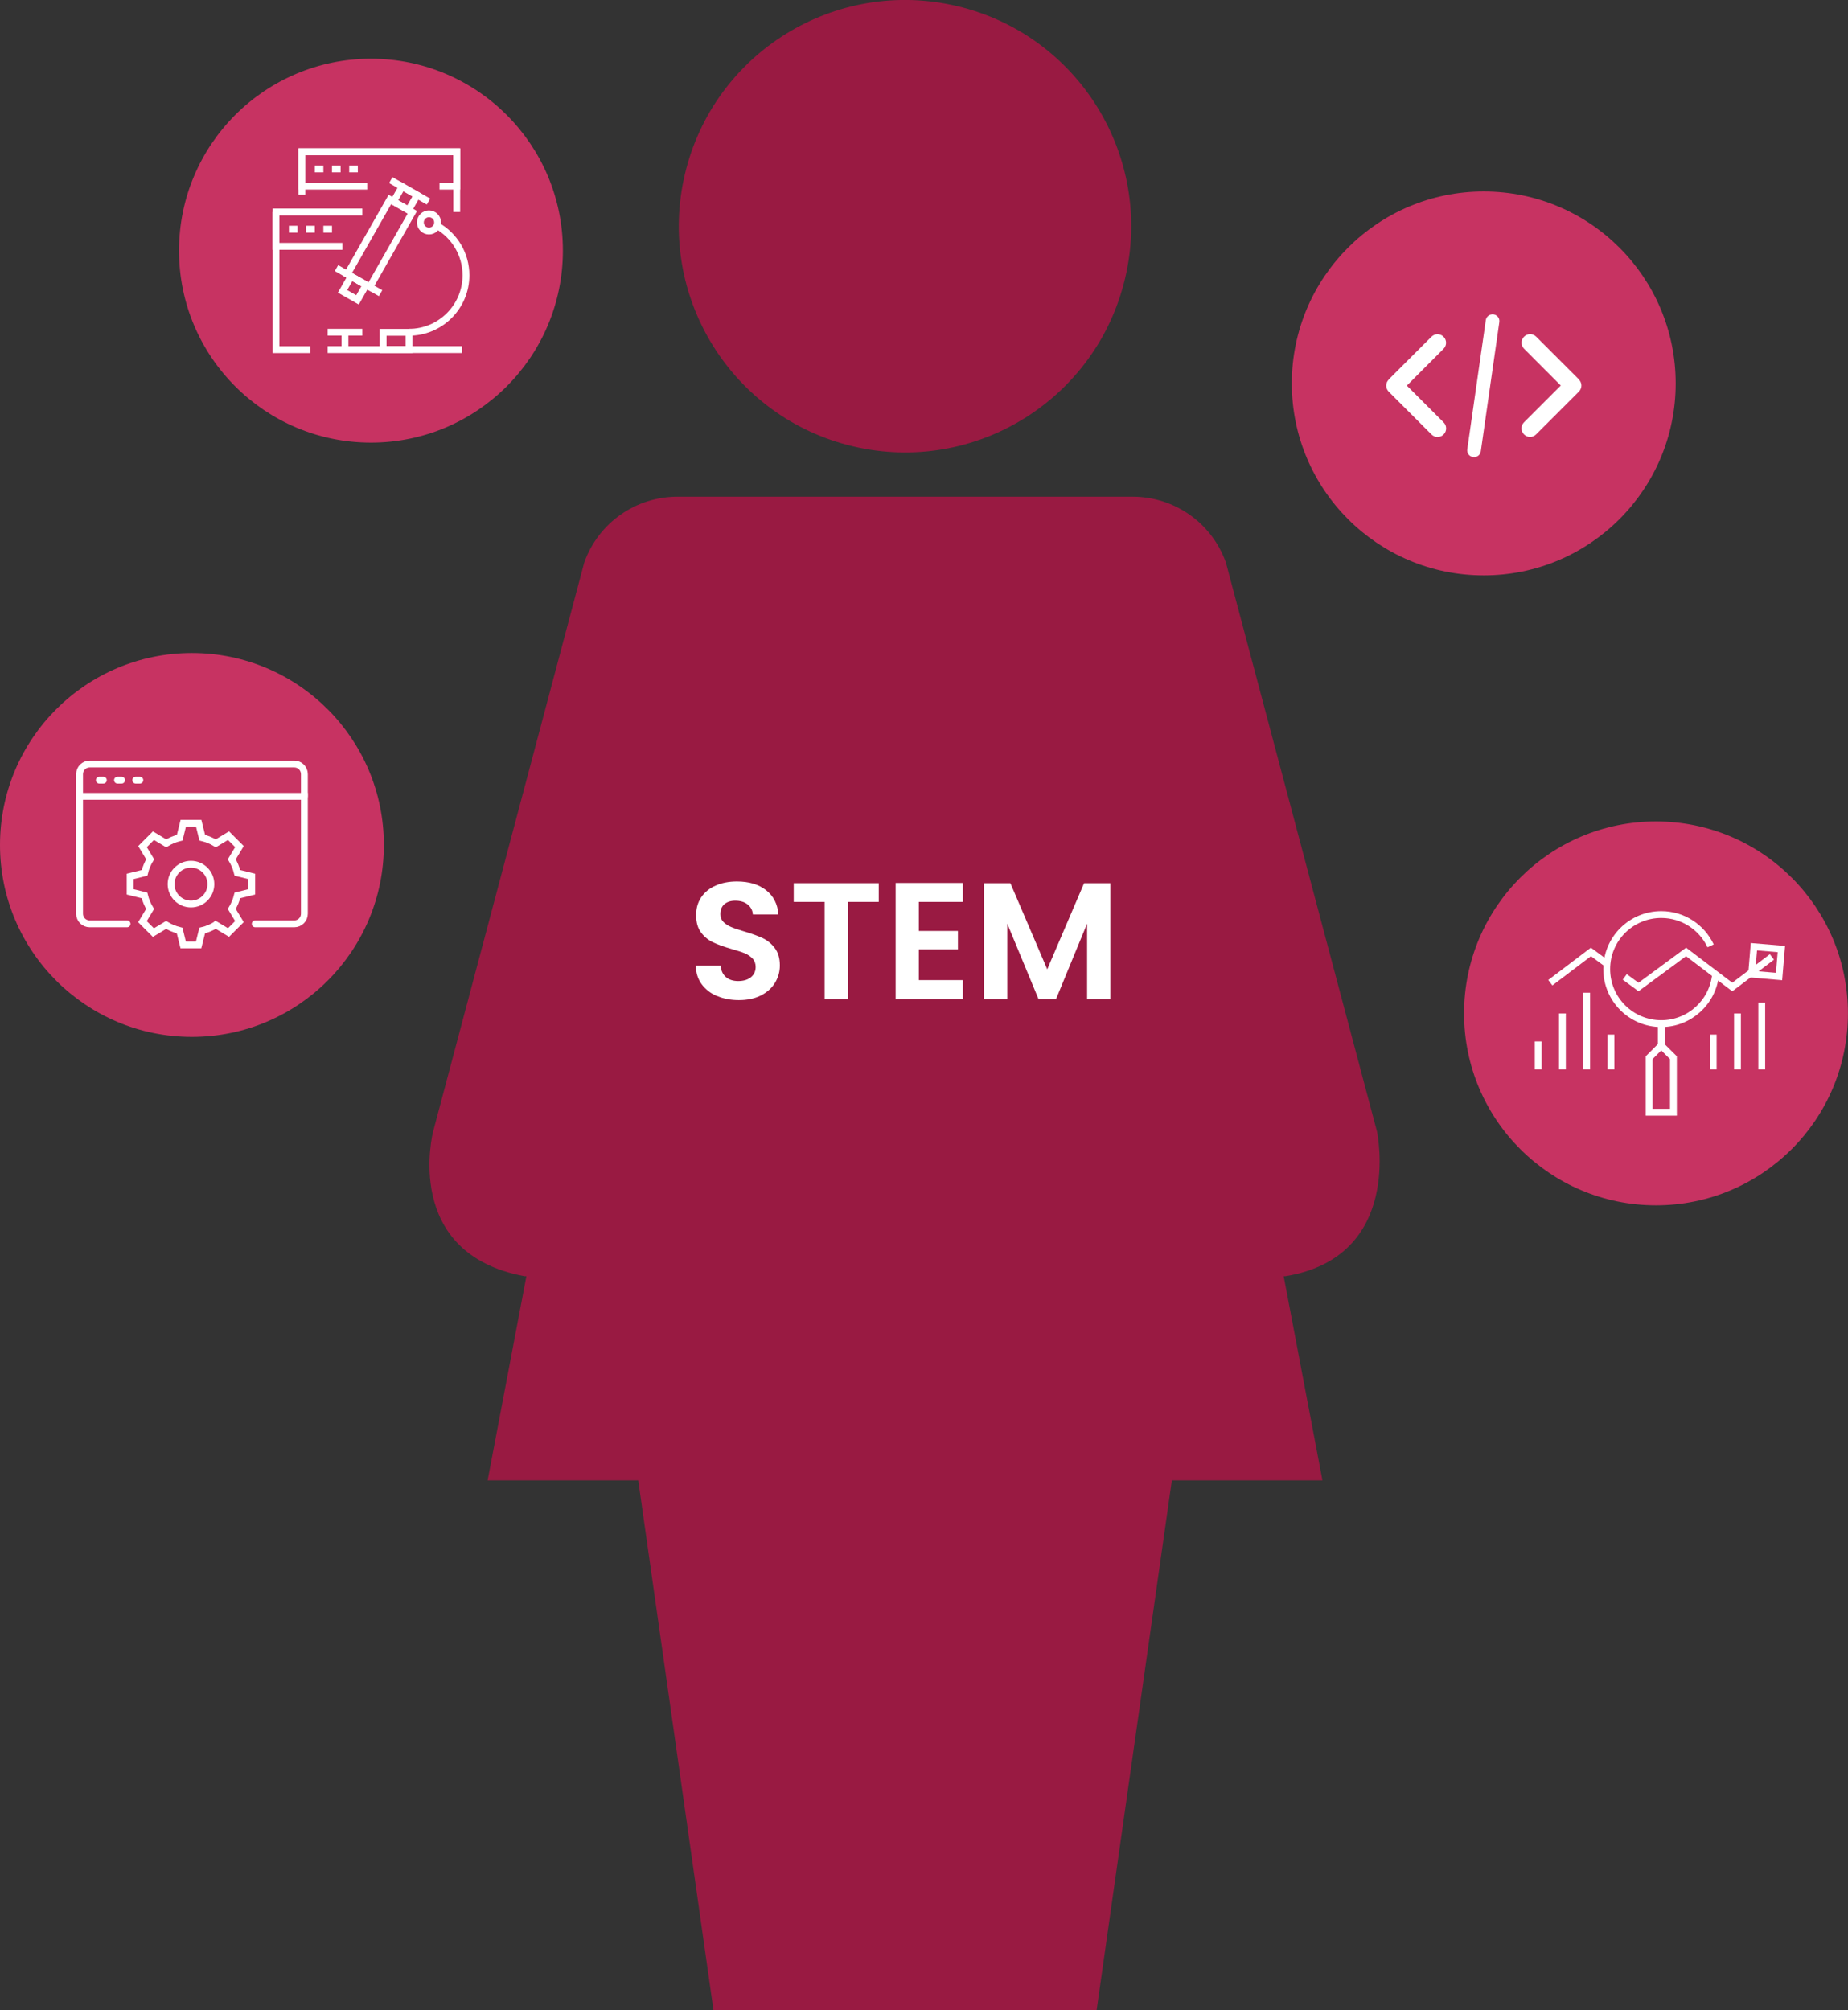 <?xml version="1.0" encoding="UTF-8"?>
<svg xmlns="http://www.w3.org/2000/svg" id="Layer_2" data-name="Layer 2" viewBox="0 0 270.36 294.08">
  <rect x="0" y="0" width="270.36" height="294.08" fill="#333333" stroke="none"/>
  <defs>
    <style>
      .cls-1 {
        fill: none;
        stroke: #fff;
        stroke-linecap: round;
        stroke-miterlimit: 10;
      }

      .cls-2 {
        fill: #c73362;
      }

      .cls-2, .cls-3, .cls-4 {
        stroke-width: 0px;
      }

      .cls-3 {
        fill: #991a42;
      }

      .cls-4 {
        fill: #fff;
      }
    </style>
  </defs>
  <g id="Layer_1-2" data-name="Layer 1">
    <g>
      <g id="_Grid_Repeat_" data-name="&amp;lt;Grid Repeat&amp;gt;">
        <g>
          <circle class="cls-3" cx="132.41" cy="33.09" r="33.09" transform="translate(69.78 154.36) rotate(-76.72)"></circle>
          <path class="cls-3" d="M201.47,165.59l-22.08-83.14c-.02-.09-.05-.17-.08-.26-2.07-5.71-7.51-9.53-13.6-9.53h-66.6c-6.09,0-11.52,3.81-13.6,9.53-.03.08-.06.17-.08.26l-22.08,83.14s-4.58,17.78,13.39,21.11h.27l-5.67,29.86h22.03l11.01,77.52h56.05l11.01-77.52h22.03l-5.67-29.86h.26c17.31-2.85,13.4-21.11,13.4-21.11Z"></path>
        </g>
      </g>
      <circle class="cls-2" cx="217.07" cy="56.09" r="28.08"></circle>
      <g>
        <path class="cls-4" d="M203.16,55.52l6.26-6.26c.49-.49,1.28-.49,1.77,0,.49.49.49,1.28,0,1.77l-5.37,5.38,5.38,5.38c.49.49.49,1.28,0,1.77-.49.49-1.28.49-1.77,0l-6.26-6.26c-.49-.49-.49-1.28,0-1.77h0Z"></path>
        <path class="cls-4" d="M230.99,55.52c.49.49.49,1.28,0,1.77l-6.26,6.26c-.49.49-1.28.49-1.77,0-.49-.49-.49-1.28,0-1.77l5.38-5.38-5.37-5.38c-.49-.49-.49-1.28,0-1.77.49-.49,1.28-.49,1.77,0l6.26,6.26h0Z"></path>
        <path class="cls-4" d="M215.65,66.88s-.09,0-.14-.01c-.55-.08-.93-.58-.85-1.13l2.71-18.9c.08-.55.59-.92,1.13-.85.55.08.93.58.85,1.13l-2.71,18.9c-.07.5-.5.86-.99.86Z"></path>
      </g>
      <circle class="cls-2" cx="28.08" cy="123.61" r="28.08"></circle>
      <circle class="cls-2" cx="54.27" cy="36.67" r="28.08"></circle>
      <circle class="cls-2" cx="242.27" cy="148.25" r="28.08"></circle>
      <g>
        <g>
          <path class="cls-1" d="M31.57,135.3l1.86,1.12,1.6-1.6-1.12-1.85h0s0,0,0,0h0c.37-.61.65-1.27.82-1.98h0s0,0,0,0h0s2.1-.52,2.1-.52v-2.26l-2.1-.52c-.17-.71-.45-1.37-.82-1.98l1.12-1.86-1.6-1.6-1.86,1.12c-.61-.37-1.27-.65-1.98-.82l-.52-2.11h-2.26l-.52,2.11c-.71.17-1.37.45-1.98.82h0,0,0l-1.86-1.12-1.6,1.6,1.12,1.86c-.37.6-.65,1.27-.82,1.98l-2.11.52v2.26l2.1.52c.17.71.45,1.37.82,1.98l-1.12,1.86,1.6,1.6,1.86-1.12c.61.37,1.27.65,1.98.82l.52,2.1h2.26l.52-2.1c.71-.17,1.38-.45,1.98-.82Z"></path>
          <circle class="cls-1" cx="27.94" cy="129.34" r="2.91"></circle>
        </g>
        <path class="cls-1" d="M37.34,135.15h5.71c.82,0,1.48-.66,1.48-1.48v-17.17H11.64v17.17c0,.82.66,1.48,1.48,1.48h5.47"></path>
        <path class="cls-1" d="M44.53,116.5v-3.25c0-.82-.66-1.48-1.48-1.48H13.12c-.82,0-1.48.66-1.48,1.48v3.25"></path>
        <line class="cls-1" x1="14.53" y1="114.13" x2="15.12" y2="114.13"></line>
        <line class="cls-1" x1="17.19" y1="114.13" x2="17.79" y2="114.13"></line>
        <line class="cls-1" x1="19.86" y1="114.13" x2="20.46" y2="114.13"></line>
      </g>
      <g>
        <polygon class="cls-1" points="66.82 31.01 66.82 22.2 44.16 22.2 44.16 28.49 44.16 22.2 66.82 22.2 66.82 31.01"></polygon>
        <polygon class="cls-1" points="64.3 27.23 66.82 27.23 66.82 22.2 44.16 22.2 44.16 27.23 53.72 27.23 44.16 27.23 44.16 22.2 66.82 22.2 66.82 27.23 64.3 27.23"></polygon>
        <path class="cls-1" d="M46.05,24.71h1.26-1.26Z"></path>
        <path class="cls-1" d="M48.57,24.71h1.26-1.26Z"></path>
        <path class="cls-1" d="M51.09,24.71h1.26-1.26Z"></path>
        <polygon class="cls-1" points="40.38 31.01 40.38 51.15 45.42 51.15 40.38 51.15 40.38 31.01"></polygon>
        <polygon class="cls-1" points="53.01 31.01 40.38 31.01 40.38 36.04 50.1 36.04 40.38 36.04 40.38 31.01 53.01 31.01"></polygon>
        <path class="cls-1" d="M42.27,33.53h1.26-1.26Z"></path>
        <path class="cls-1" d="M44.79,33.53h1.26-1.26Z"></path>
        <path class="cls-1" d="M47.31,33.53h1.26-1.26Z"></path>
        <path class="cls-1" d="M47.94,48.6h5.07-5.07Z"></path>
        <path class="cls-1" d="M50.47,51.14v-2.53,2.53Z"></path>
        <path class="cls-1" d="M47.94,51.14h19.64-19.64Z"></path>
        <rect class="cls-1" x="53.68" y="29.29" width="3.78" height="12.59" transform="translate(24.88 -22.83) rotate(29.65)"></rect>
        <rect class="cls-1" x="50.57" y="40.89" width="2.52" height="2.52" transform="translate(27.64 -20.12) rotate(29.65)"></rect>
        <rect class="cls-1" x="58.04" y="27.76" width="2.52" height="2.52" transform="translate(22.12 -25.54) rotate(29.65)"></rect>
        <circle class="cls-1" cx="62.76" cy="32.54" r="1.26"></circle>
        <path class="cls-1" d="M64,33.05c2.49,1.44,4.17,4.13,4.17,7.22,0,4.6-3.73,8.34-8.34,8.34,4.6,0,8.34-3.73,8.34-8.34,0-3.09-1.68-5.78-4.17-7.22Z"></path>
        <rect class="cls-1" x="56.05" y="48.62" width="3.78" height="2.52"></rect>
        <path class="cls-1" d="M57.17,26.35l5.52,3.14-5.52-3.14Z"></path>
        <path class="cls-1" d="M55.68,42.89l-6.45-3.67,6.45,3.67Z"></path>
      </g>
      <g>
        <path class="cls-1" d="M243.04,149.74v3.21-3.21Z"></path>
        <polygon class="cls-1" points="244.82 162.71 243.04 162.71 241.27 162.71 241.27 154.73 243.04 152.96 244.82 154.73 244.82 162.71"></polygon>
        <polygon class="cls-1" points="235.06 140.96 232.75 139.26 226.81 143.76 232.75 139.26 235.06 140.96"></polygon>
        <polygon class="cls-1" points="259.23 139.99 253.43 144.39 246.67 139.26 239.71 144.39 237.7 142.91 239.71 144.39 246.67 139.26 253.43 144.39 259.23 139.99"></polygon>
        <rect class="cls-1" x="256.4" y="138.64" width="4.03" height="4.03" transform="translate(96.52 386.33) rotate(-85.17)"></rect>
        <path class="cls-1" d="M250.26,138.37c-1.28-2.71-4.03-4.58-7.22-4.58-4.41,0-7.98,3.57-7.98,7.98,0,4.41,3.57,7.98,7.98,7.98,4.13,0,7.53-3.14,7.94-7.16-.41,4.02-3.81,7.16-7.94,7.16-4.41,0-7.98-3.57-7.98-7.98,0-4.41,3.57-7.98,7.98-7.98,3.19,0,5.94,1.87,7.22,4.58Z"></path>
        <path class="cls-1" d="M228.58,156.43v-8.17,8.17Z"></path>
        <path class="cls-1" d="M232.13,156.43v-11.21,11.21Z"></path>
        <path class="cls-1" d="M225.04,156.43v-4.08,4.08Z"></path>
        <path class="cls-1" d="M235.68,156.43v-5.08,5.08Z"></path>
        <path class="cls-1" d="M257.74,156.43v-9.74,9.74Z"></path>
        <path class="cls-1" d="M254.19,156.43v-8.17,8.17Z"></path>
        <path class="cls-1" d="M250.64,156.43v-5.08,5.08Z"></path>
      </g>
      <g>
        <path class="cls-4" d="M104.89,145.71c-.95-.4-1.7-.99-2.25-1.75s-.83-1.66-.85-2.7h3.64c.05.7.3,1.25.74,1.65s1.06.61,1.83.61,1.42-.19,1.87-.57c.45-.38.68-.88.68-1.49,0-.5-.15-.91-.46-1.24-.31-.32-.69-.58-1.15-.77-.46-.19-1.1-.39-1.91-.62-1.1-.32-2-.64-2.68-.96-.69-.32-1.28-.79-1.77-1.43-.49-.64-.74-1.49-.74-2.56,0-1,.25-1.88.75-2.62.5-.74,1.21-1.32,2.11-1.71.91-.4,1.94-.6,3.11-.6,1.75,0,3.17.42,4.26,1.27,1.09.85,1.7,2.04,1.81,3.56h-3.74c-.03-.58-.28-1.06-.74-1.45-.46-.38-1.07-.57-1.83-.57-.66,0-1.19.17-1.59.51-.4.34-.59.83-.59,1.48,0,.45.15.83.45,1.13.3.3.67.54,1.12.73.44.19,1.07.4,1.88.64,1.1.32,2,.65,2.7.97.7.32,1.3.81,1.8,1.46.5.65.75,1.5.75,2.55,0,.91-.23,1.75-.7,2.53-.47.78-1.16,1.4-2.06,1.86-.91.46-1.98.69-3.23.69-1.18,0-2.25-.2-3.19-.61Z"></path>
        <path class="cls-4" d="M128.56,129.2v2.74h-4.52v14.21h-3.4v-14.21h-4.52v-2.74h12.43Z"></path>
        <path class="cls-4" d="M134.43,131.94v4.25h5.71v2.7h-5.71v4.49h6.44v2.77h-9.84v-16.98h9.84v2.77h-6.44Z"></path>
        <path class="cls-4" d="M162.44,129.2v16.95h-3.4v-11.03l-4.54,11.03h-2.57l-4.57-11.03v11.03h-3.4v-16.95h3.86l5.39,12.6,5.39-12.6h3.84Z"></path>
      </g>
    </g>
  </g>
</svg>

